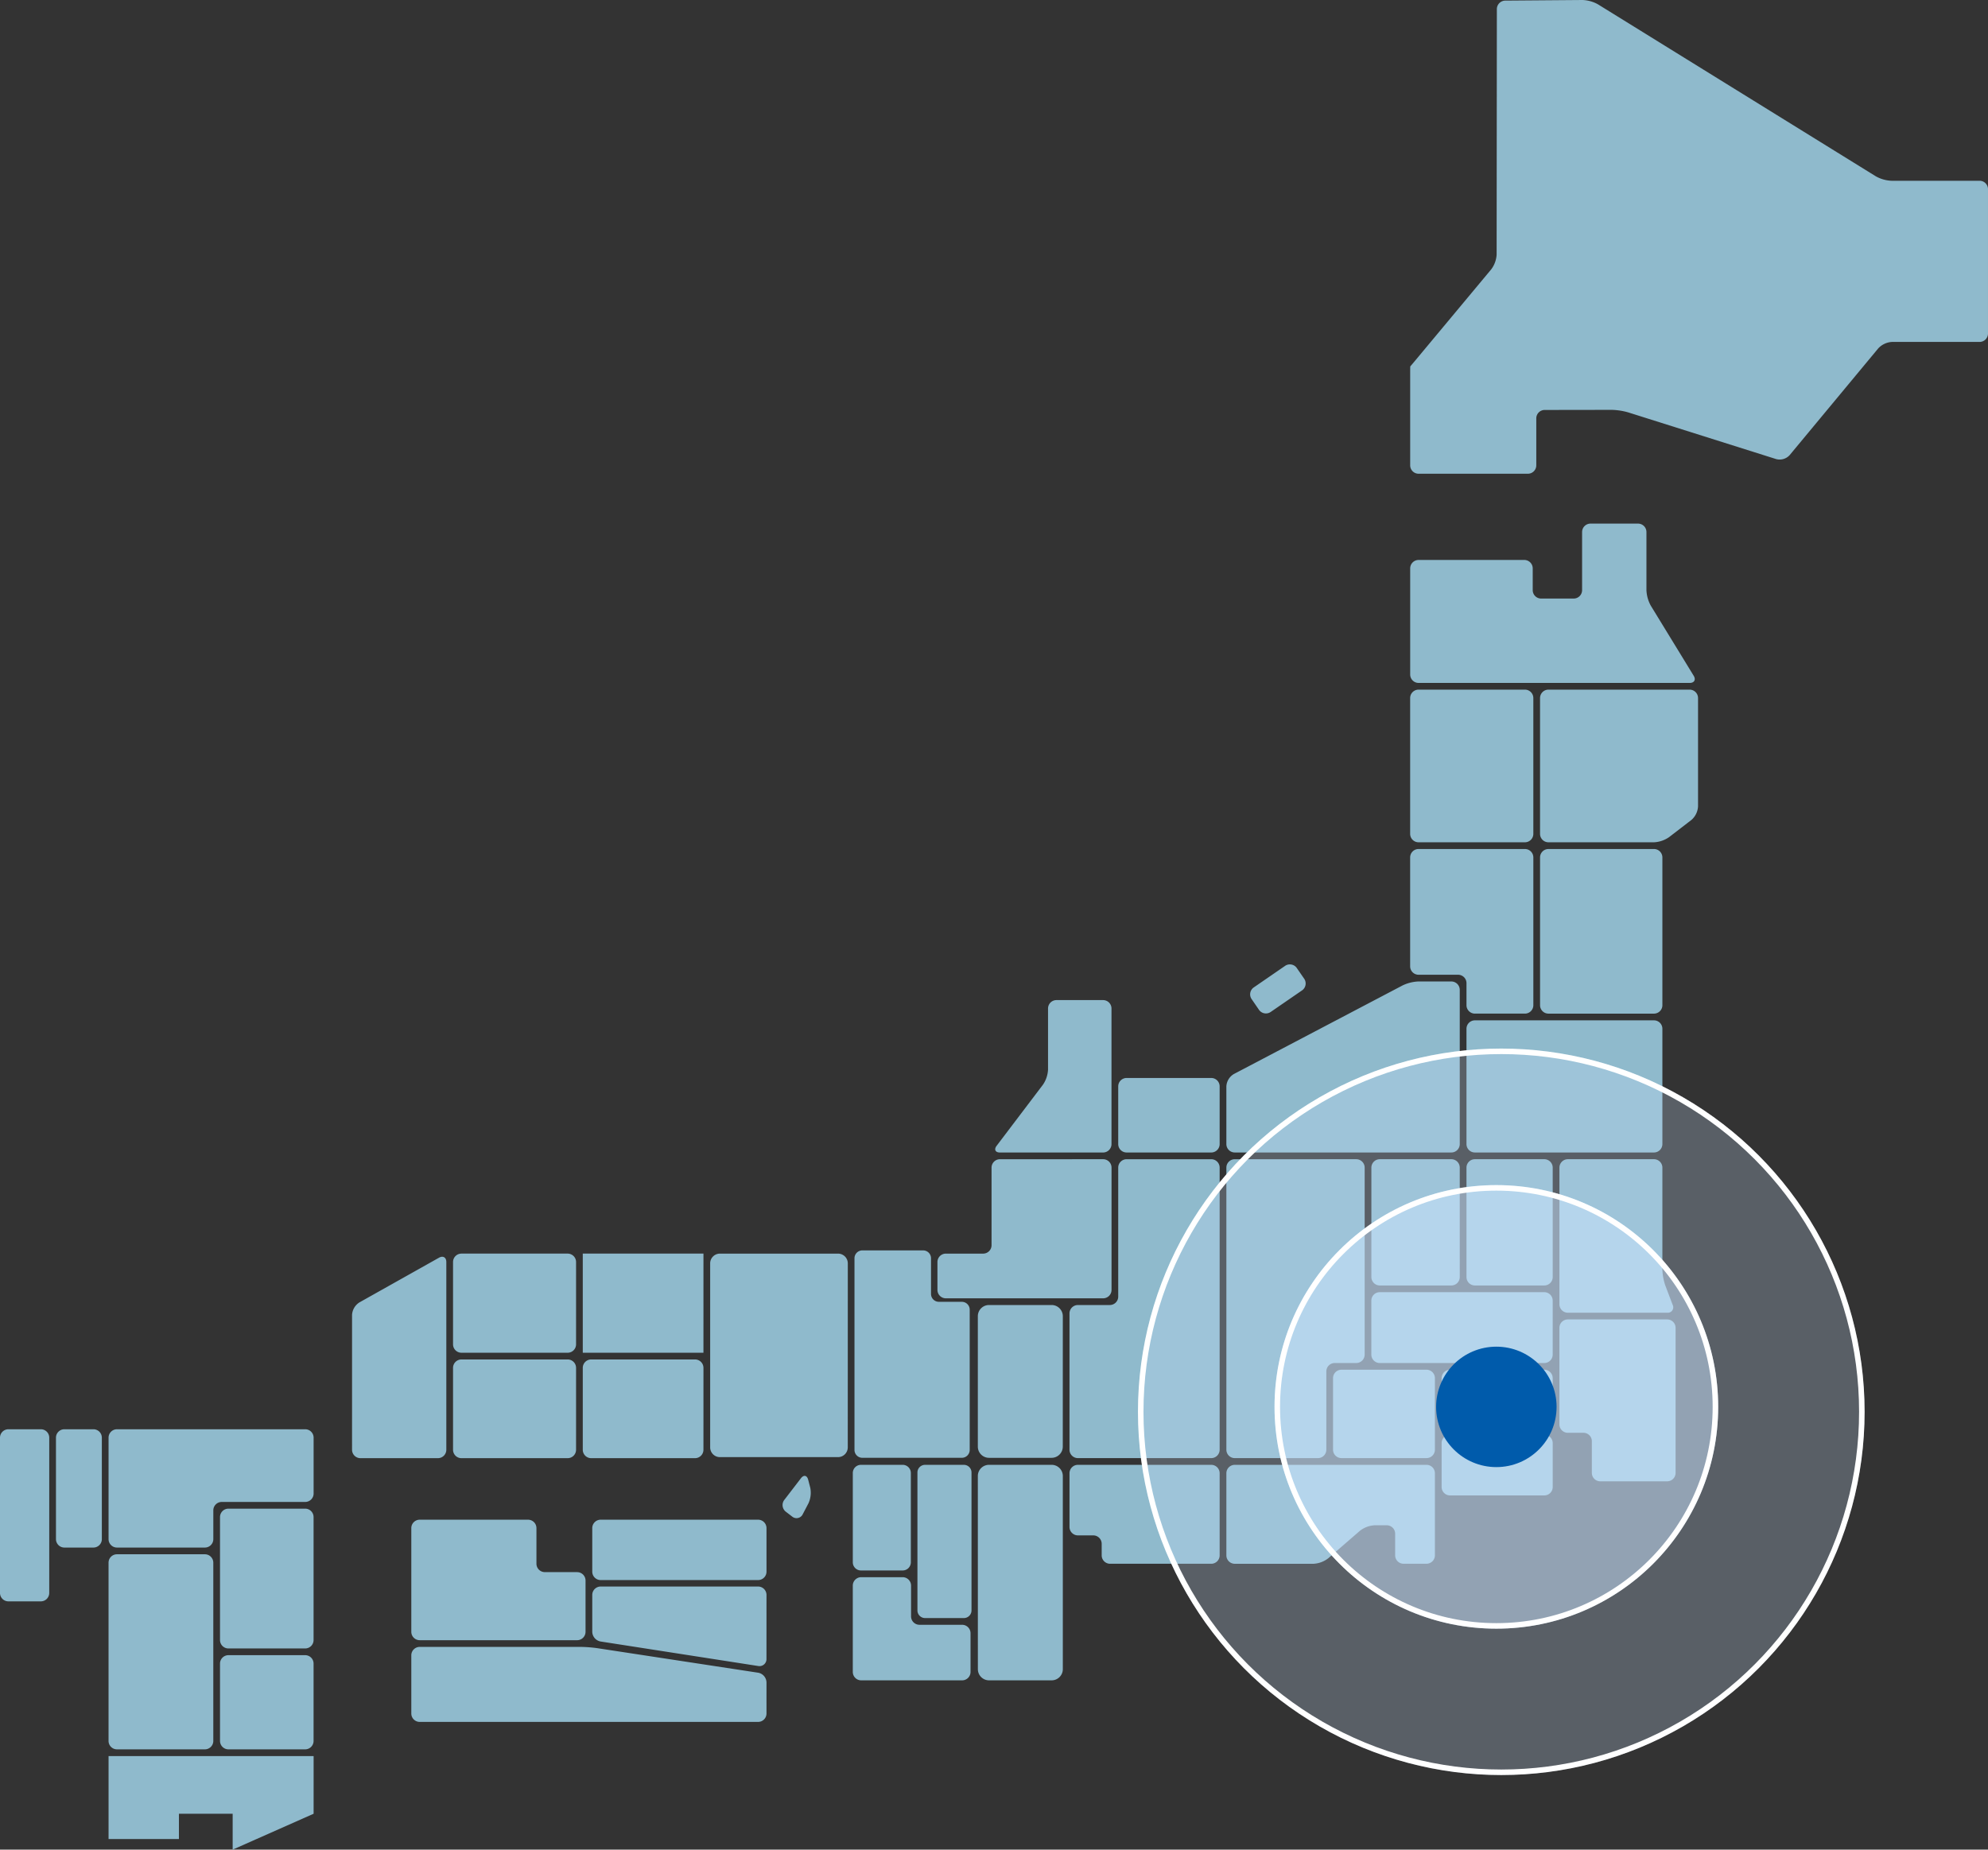 <svg xmlns="http://www.w3.org/2000/svg" width="360" height="335.018" viewBox="0 0 360 335.018">
  <rect x="0" y="0" width="360" height="335.018" fill="#333333" stroke="none"/>
  <g id="グループ_131889" data-name="グループ 131889" transform="translate(-655 -9077)">
    <path id="パス_1428" data-name="パス 1428" d="M316.761,332.3a1.525,1.525,0,0,1-1.521,1.52H253.962a1.525,1.525,0,0,1-1.521-1.52V321.754a1.525,1.525,0,0,1,1.521-1.521h29.119a24.266,24.266,0,0,1,3.024.229l29.154,4.448a1.832,1.832,0,0,1,1.5,1.75Zm0-21.481a1.525,1.525,0,0,0-1.521-1.521H286.73a1.525,1.525,0,0,0-1.521,1.521V317.5a1.838,1.838,0,0,0,1.5,1.754l28.547,4.44a1.265,1.265,0,0,0,1.5-1.287Zm-40.14-4.13a1.525,1.525,0,0,1-1.52-1.521v-6.454a1.525,1.525,0,0,0-1.521-1.52H253.962a1.525,1.525,0,0,0-1.521,1.52V317.5a1.525,1.525,0,0,0,1.521,1.521h28.511a1.525,1.525,0,0,0,1.52-1.521v-9.287a1.525,1.525,0,0,0-1.52-1.52Zm40.14-7.975a1.525,1.525,0,0,0-1.521-1.52H286.73a1.525,1.525,0,0,0-1.521,1.52v7.894a1.525,1.525,0,0,0,1.521,1.521h28.511a1.525,1.525,0,0,0,1.521-1.521ZM476.9,131.645a6.385,6.385,0,0,1-.793-2.818V118.294a1.525,1.525,0,0,0-1.52-1.521h-8.61a1.525,1.525,0,0,0-1.521,1.521v10.533a1.525,1.525,0,0,1-1.521,1.521h-5.9a1.525,1.525,0,0,1-1.521-1.521v-3.948a1.525,1.525,0,0,0-1.521-1.521H434.845a1.525,1.525,0,0,0-1.52,1.521V144.11a1.525,1.525,0,0,0,1.52,1.521h49.091c.836,0,1.163-.584.727-1.3Zm-18.538,15.2a1.525,1.525,0,0,0-1.521,1.521v24.609a1.525,1.525,0,0,0,1.521,1.521h19.112a5.228,5.228,0,0,0,2.725-.928l4.052-3.119a3.5,3.5,0,0,0,1.2-2.448V148.368a1.525,1.525,0,0,0-1.52-1.521Zm-2.737,1.521a1.525,1.525,0,0,0-1.52-1.521H434.839a1.525,1.525,0,0,0-1.52,1.521v24.609a1.525,1.525,0,0,0,1.52,1.521h19.266a1.525,1.525,0,0,0,1.52-1.521Zm23.369,28.867a1.525,1.525,0,0,0-1.52-1.52H458.363a1.525,1.525,0,0,0-1.521,1.52v26.777a1.525,1.525,0,0,0,1.521,1.52h19.112a1.525,1.525,0,0,0,1.52-1.52Zm0,31.034a1.525,1.525,0,0,0-1.52-1.521H445.039a1.525,1.525,0,0,0-1.521,1.521v20.894a1.525,1.525,0,0,0,1.521,1.52h32.435a1.525,1.525,0,0,0,1.52-1.52Zm-44.156-32.555a1.525,1.525,0,0,0-1.52,1.52v19.735a1.525,1.525,0,0,0,1.52,1.521H442a1.525,1.525,0,0,1,1.52,1.52v4a1.525,1.525,0,0,0,1.521,1.52h9.066a1.525,1.525,0,0,0,1.52-1.52V177.234a1.525,1.525,0,0,0-1.52-1.52Zm0,23.992a7.329,7.329,0,0,0-2.867.707l-30.588,16.065a2.772,2.772,0,0,0-1.346,2.228v10.457a1.525,1.525,0,0,0,1.521,1.52h39.223a1.525,1.525,0,0,0,1.52-1.52V201.226a1.525,1.525,0,0,0-1.52-1.52Zm2.962,71.845a1.525,1.525,0,0,0-1.52-1.521H420.876a1.525,1.525,0,0,0-1.521,1.521v12.968a1.525,1.525,0,0,0,1.521,1.52h15.405a1.525,1.525,0,0,0,1.52-1.52ZM401.559,231.9a1.525,1.525,0,0,0-1.521,1.521v51.1a1.525,1.525,0,0,0,1.521,1.52h15.06a1.525,1.525,0,0,0,1.52-1.52V270.335a1.525,1.525,0,0,1,1.521-1.521h3.9a1.525,1.525,0,0,0,1.521-1.52V233.42a1.525,1.525,0,0,0-1.521-1.521Zm0,55.356a1.525,1.525,0,0,0-1.521,1.521v14.881a1.525,1.525,0,0,0,1.521,1.52H415.82a4.735,4.735,0,0,0,2.669-1l5.731-4.973a4.734,4.734,0,0,1,2.669-1h2.192a1.525,1.525,0,0,1,1.521,1.521v3.925a1.525,1.525,0,0,0,1.52,1.52h4.159a1.525,1.525,0,0,0,1.52-1.52V288.776a1.525,1.525,0,0,0-1.52-1.521Zm-2.737-68.55a1.525,1.525,0,0,0-1.521-1.521H381.974a1.525,1.525,0,0,0-1.52,1.521v10.457a1.525,1.525,0,0,0,1.52,1.52H397.3a1.525,1.525,0,0,0,1.521-1.52Zm-29.557-15.627a1.525,1.525,0,0,0-1.521,1.521v11.066a5.3,5.3,0,0,1-.918,2.732l-8.393,11.075c-.505.666-.234,1.212.6,1.212h18.681a1.525,1.525,0,0,0,1.521-1.52V204.6a1.525,1.525,0,0,0-1.521-1.521ZM381.974,231.9a1.525,1.525,0,0,0-1.52,1.521v23.369a1.525,1.525,0,0,1-1.521,1.52h-5.783a1.525,1.525,0,0,0-1.52,1.521v24.689a1.525,1.525,0,0,0,1.52,1.52H397.3a1.525,1.525,0,0,0,1.521-1.52v-51.1A1.525,1.525,0,0,0,397.3,231.9Zm-22.938,0a1.525,1.525,0,0,0-1.52,1.521v14.056A1.525,1.525,0,0,1,356,249h-6.763a1.525,1.525,0,0,0-1.52,1.52v5.055a1.525,1.525,0,0,0,1.52,1.521h28.485a1.525,1.525,0,0,0,1.521-1.521V233.42a1.525,1.525,0,0,0-1.521-1.521Zm14.115,55.356a1.525,1.525,0,0,0-1.52,1.521v9.738a1.525,1.525,0,0,0,1.52,1.52h2.787a1.525,1.525,0,0,1,1.521,1.521v2.1a1.525,1.525,0,0,0,1.52,1.52H397.3a1.525,1.525,0,0,0,1.521-1.52V288.776a1.525,1.525,0,0,0-1.521-1.521Zm39.639-89.988a1.525,1.525,0,0,0-2.114-.391L405,200.783a1.525,1.525,0,0,0-.391,2.114l1.336,1.943a1.525,1.525,0,0,0,2.115.391l5.679-3.907a1.525,1.525,0,0,0,.391-2.114ZM537.959,56.194a1.525,1.525,0,0,0-1.521-1.52H520.47a6.317,6.317,0,0,1-2.813-.8L467.334,22.721a6.218,6.218,0,0,0-2.813-.788l-13.979.11a1.542,1.542,0,0,0-1.522,1.533l-.042,44.455A4.9,4.9,0,0,1,448,70.719L434.328,87.13c-.536.642-.98,1.168-.989,1.168s-.015.684-.015,1.521v16.4a1.525,1.525,0,0,0,1.52,1.521h19.794a1.525,1.525,0,0,0,1.521-1.521V97.711a1.527,1.527,0,0,1,1.52-1.523l12.145-.018a11.821,11.821,0,0,1,2.97.455l26.818,8.465a2.45,2.45,0,0,0,2.421-.712l16.05-19.342a3.685,3.685,0,0,1,2.492-1.17h15.862a1.525,1.525,0,0,0,1.521-1.521ZM459.134,233.42a1.525,1.525,0,0,0-1.521-1.521H445.039a1.525,1.525,0,0,0-1.521,1.521v19.827a1.525,1.525,0,0,0,1.521,1.52h12.574a1.525,1.525,0,0,0,1.521-1.52Zm0,49.9a1.525,1.525,0,0,0-1.521-1.52H440.539a1.525,1.525,0,0,0-1.521,1.52v7.957a1.525,1.525,0,0,0,1.521,1.52h17.074a1.525,1.525,0,0,0,1.521-1.52ZM442.3,233.42a1.525,1.525,0,0,0-1.52-1.521H427.817a1.525,1.525,0,0,0-1.52,1.521v19.827a1.525,1.525,0,0,0,1.52,1.52h12.965a1.525,1.525,0,0,0,1.52-1.52Zm16.831,38.131a1.525,1.525,0,0,0-1.521-1.521H440.539a1.525,1.525,0,0,0-1.521,1.521v7.516a1.525,1.525,0,0,0,1.521,1.521h17.074a1.525,1.525,0,0,0,1.521-1.521Zm2.737-10.631a1.525,1.525,0,0,0-1.521,1.52v17.492a1.525,1.525,0,0,0,1.521,1.52H464.7a1.525,1.525,0,0,1,1.521,1.521v5.748a1.525,1.525,0,0,0,1.52,1.52h12.125a1.525,1.525,0,0,0,1.521-1.52V262.44a1.525,1.525,0,0,0-1.521-1.52Zm-2.737-3.415a1.525,1.525,0,0,0-1.521-1.521h-29.8a1.525,1.525,0,0,0-1.52,1.521v9.789a1.525,1.525,0,0,0,1.52,1.52h29.8a1.525,1.525,0,0,0,1.521-1.52Zm20.4-2.713a9.975,9.975,0,0,1-.538-2.943V233.42a1.525,1.525,0,0,0-1.52-1.521h-15.6a1.525,1.525,0,0,0-1.521,1.521v24.763a1.525,1.525,0,0,0,1.521,1.521h18a.982.982,0,0,0,.983-1.422ZM216.585,304.978a1.525,1.525,0,0,0-1.52-1.521h-15.93a1.525,1.525,0,0,0-1.52,1.521V337.27a1.525,1.525,0,0,0,1.52,1.52h15.93a1.525,1.525,0,0,0,1.52-1.52Zm1.216,14.017a1.525,1.525,0,0,0,1.521,1.521h13.9a1.525,1.525,0,0,0,1.521-1.521V296.714a1.525,1.525,0,0,0-1.521-1.52h-13.9a1.525,1.525,0,0,0-1.521,1.52Zm0,18.275a1.525,1.525,0,0,0,1.521,1.52h13.9a1.525,1.525,0,0,0,1.521-1.52V323.252a1.525,1.525,0,0,0-1.521-1.52h-13.9a1.525,1.525,0,0,0-1.521,1.52Zm-21.4-54.937a1.525,1.525,0,0,0-1.521-1.521h-5.266a1.525,1.525,0,0,0-1.52,1.521V300.72a1.525,1.525,0,0,0,1.52,1.52h5.266a1.525,1.525,0,0,0,1.521-1.52Zm-9.523,0a1.525,1.525,0,0,0-1.521-1.521H179.48a1.525,1.525,0,0,0-1.521,1.521v28.133a1.525,1.525,0,0,0,1.521,1.52h5.874a1.525,1.525,0,0,0,1.521-1.52Zm10.74,57.674v15.03h12.742v-4.583h9.732v6.5l14.659-6.5V340.007Zm1.52-59.194a1.525,1.525,0,0,0-1.52,1.521V300.72a1.525,1.525,0,0,0,1.52,1.52h15.93a1.525,1.525,0,0,0,1.52-1.52V295.5a1.525,1.525,0,0,1,1.521-1.521h15.12a1.525,1.525,0,0,0,1.521-1.521V282.333a1.525,1.525,0,0,0-1.521-1.521Zm155.9,43.457a2.027,2.027,0,0,0,2.021,2.02h11.342a2.027,2.027,0,0,0,2.021-2.02V289.276a2.027,2.027,0,0,0-2.021-2.021H357.052a2.027,2.027,0,0,0-2.021,2.021Zm15.383-63.939a2.027,2.027,0,0,0-2.021-2.021H357.052a2.027,2.027,0,0,0-2.021,2.021v23.634a2.027,2.027,0,0,0,2.021,2.021h11.342a2.027,2.027,0,0,0,2.021-2.021Zm-38.936-9.569A1.769,1.769,0,0,0,329.714,249h-21.39a1.769,1.769,0,0,0-1.764,1.764v33.333a1.769,1.769,0,0,0,1.764,1.764h21.39a1.769,1.769,0,0,0,1.764-1.764Zm22.4,37.876a1.385,1.385,0,0,0-1.381-1.381h-7.029a1.385,1.385,0,0,0-1.381,1.381V313.63a1.385,1.385,0,0,0,1.381,1.381h7.029a1.385,1.385,0,0,0,1.381-1.381ZM332.39,304.912a1.482,1.482,0,0,0,1.478,1.478h7.555a1.482,1.482,0,0,0,1.478-1.478V288.733a1.482,1.482,0,0,0-1.478-1.478h-7.555a1.482,1.482,0,0,0-1.478,1.478Zm12.07,11.316a1.525,1.525,0,0,1-1.521-1.521v-5.58a1.525,1.525,0,0,0-1.521-1.52h-7.509a1.525,1.525,0,0,0-1.52,1.52v15.643a1.525,1.525,0,0,0,1.52,1.521h18.281a1.525,1.525,0,0,0,1.52-1.521v-7.021a1.525,1.525,0,0,0-1.52-1.52Zm3.514-58.5a1.424,1.424,0,0,1-1.42-1.42v-6.472a1.425,1.425,0,0,0-1.421-1.42H334.115a1.424,1.424,0,0,0-1.42,1.42v34.725a1.425,1.425,0,0,0,1.42,1.421H352.14a1.425,1.425,0,0,0,1.42-1.421V259.151a1.425,1.425,0,0,0-1.42-1.421ZM324.31,289.956c-.211-.814-.8-.934-1.313-.267l-3.011,3.92a1.532,1.532,0,0,0,.281,2.142l1.138.874a1.243,1.243,0,0,0,1.921-.423l1.032-1.972a4.6,4.6,0,0,0,.326-2.832Zm-82.6-5.427a1.525,1.525,0,0,0,1.52,1.52h14.032a1.525,1.525,0,0,0,1.52-1.52V250.517c0-.836-.6-1.185-1.325-.776l-14.422,8.1a2.876,2.876,0,0,0-1.325,2.265Zm40.567-34.012a1.525,1.525,0,0,0-1.521-1.52H261.519a1.525,1.525,0,0,0-1.521,1.52v14.915a1.525,1.525,0,0,0,1.521,1.521h19.236a1.525,1.525,0,0,0,1.521-1.521Zm0,19.172a1.525,1.525,0,0,0-1.521-1.52H261.519a1.525,1.525,0,0,0-1.521,1.52v14.84a1.525,1.525,0,0,0,1.521,1.52h19.236a1.525,1.525,0,0,0,1.521-1.52Zm23.068,0a1.525,1.525,0,0,0-1.52-1.52H285.012a1.525,1.525,0,0,0-1.52,1.52v14.84a1.525,1.525,0,0,0,1.52,1.52h18.811a1.525,1.525,0,0,0,1.52-1.52Zm0-20.693H283.492v17.956h21.851Z" transform="translate(477.041 9055.067)" fill="#8fbacc"/>
    <g id="グループ_131751" data-name="グループ 131751" transform="translate(861.069 9266.926)">
      <g id="楕円形_54" data-name="楕円形 54" fill="rgba(204,231,255,0.25)" stroke="#fff" stroke-width="1">
        <circle cx="65.793" cy="65.793" r="65.793" stroke="none"/>
        <circle cx="65.793" cy="65.793" r="65.293" fill="none"/>
      </g>
      <g id="楕円形_55" data-name="楕円形 55" transform="translate(24.73 24.731)" fill="rgba(204,231,255,0.5)" stroke="#fff" stroke-width="1">
        <circle cx="40.17" cy="40.17" r="40.17" stroke="none"/>
        <circle cx="40.17" cy="40.17" r="39.67" fill="none"/>
      </g>
      <circle id="楕円形_56" data-name="楕円形 56" cx="10.907" cy="10.907" r="10.907" transform="translate(53.993 53.994)" fill="#005bab"/>
    </g>
  </g>
</svg>

